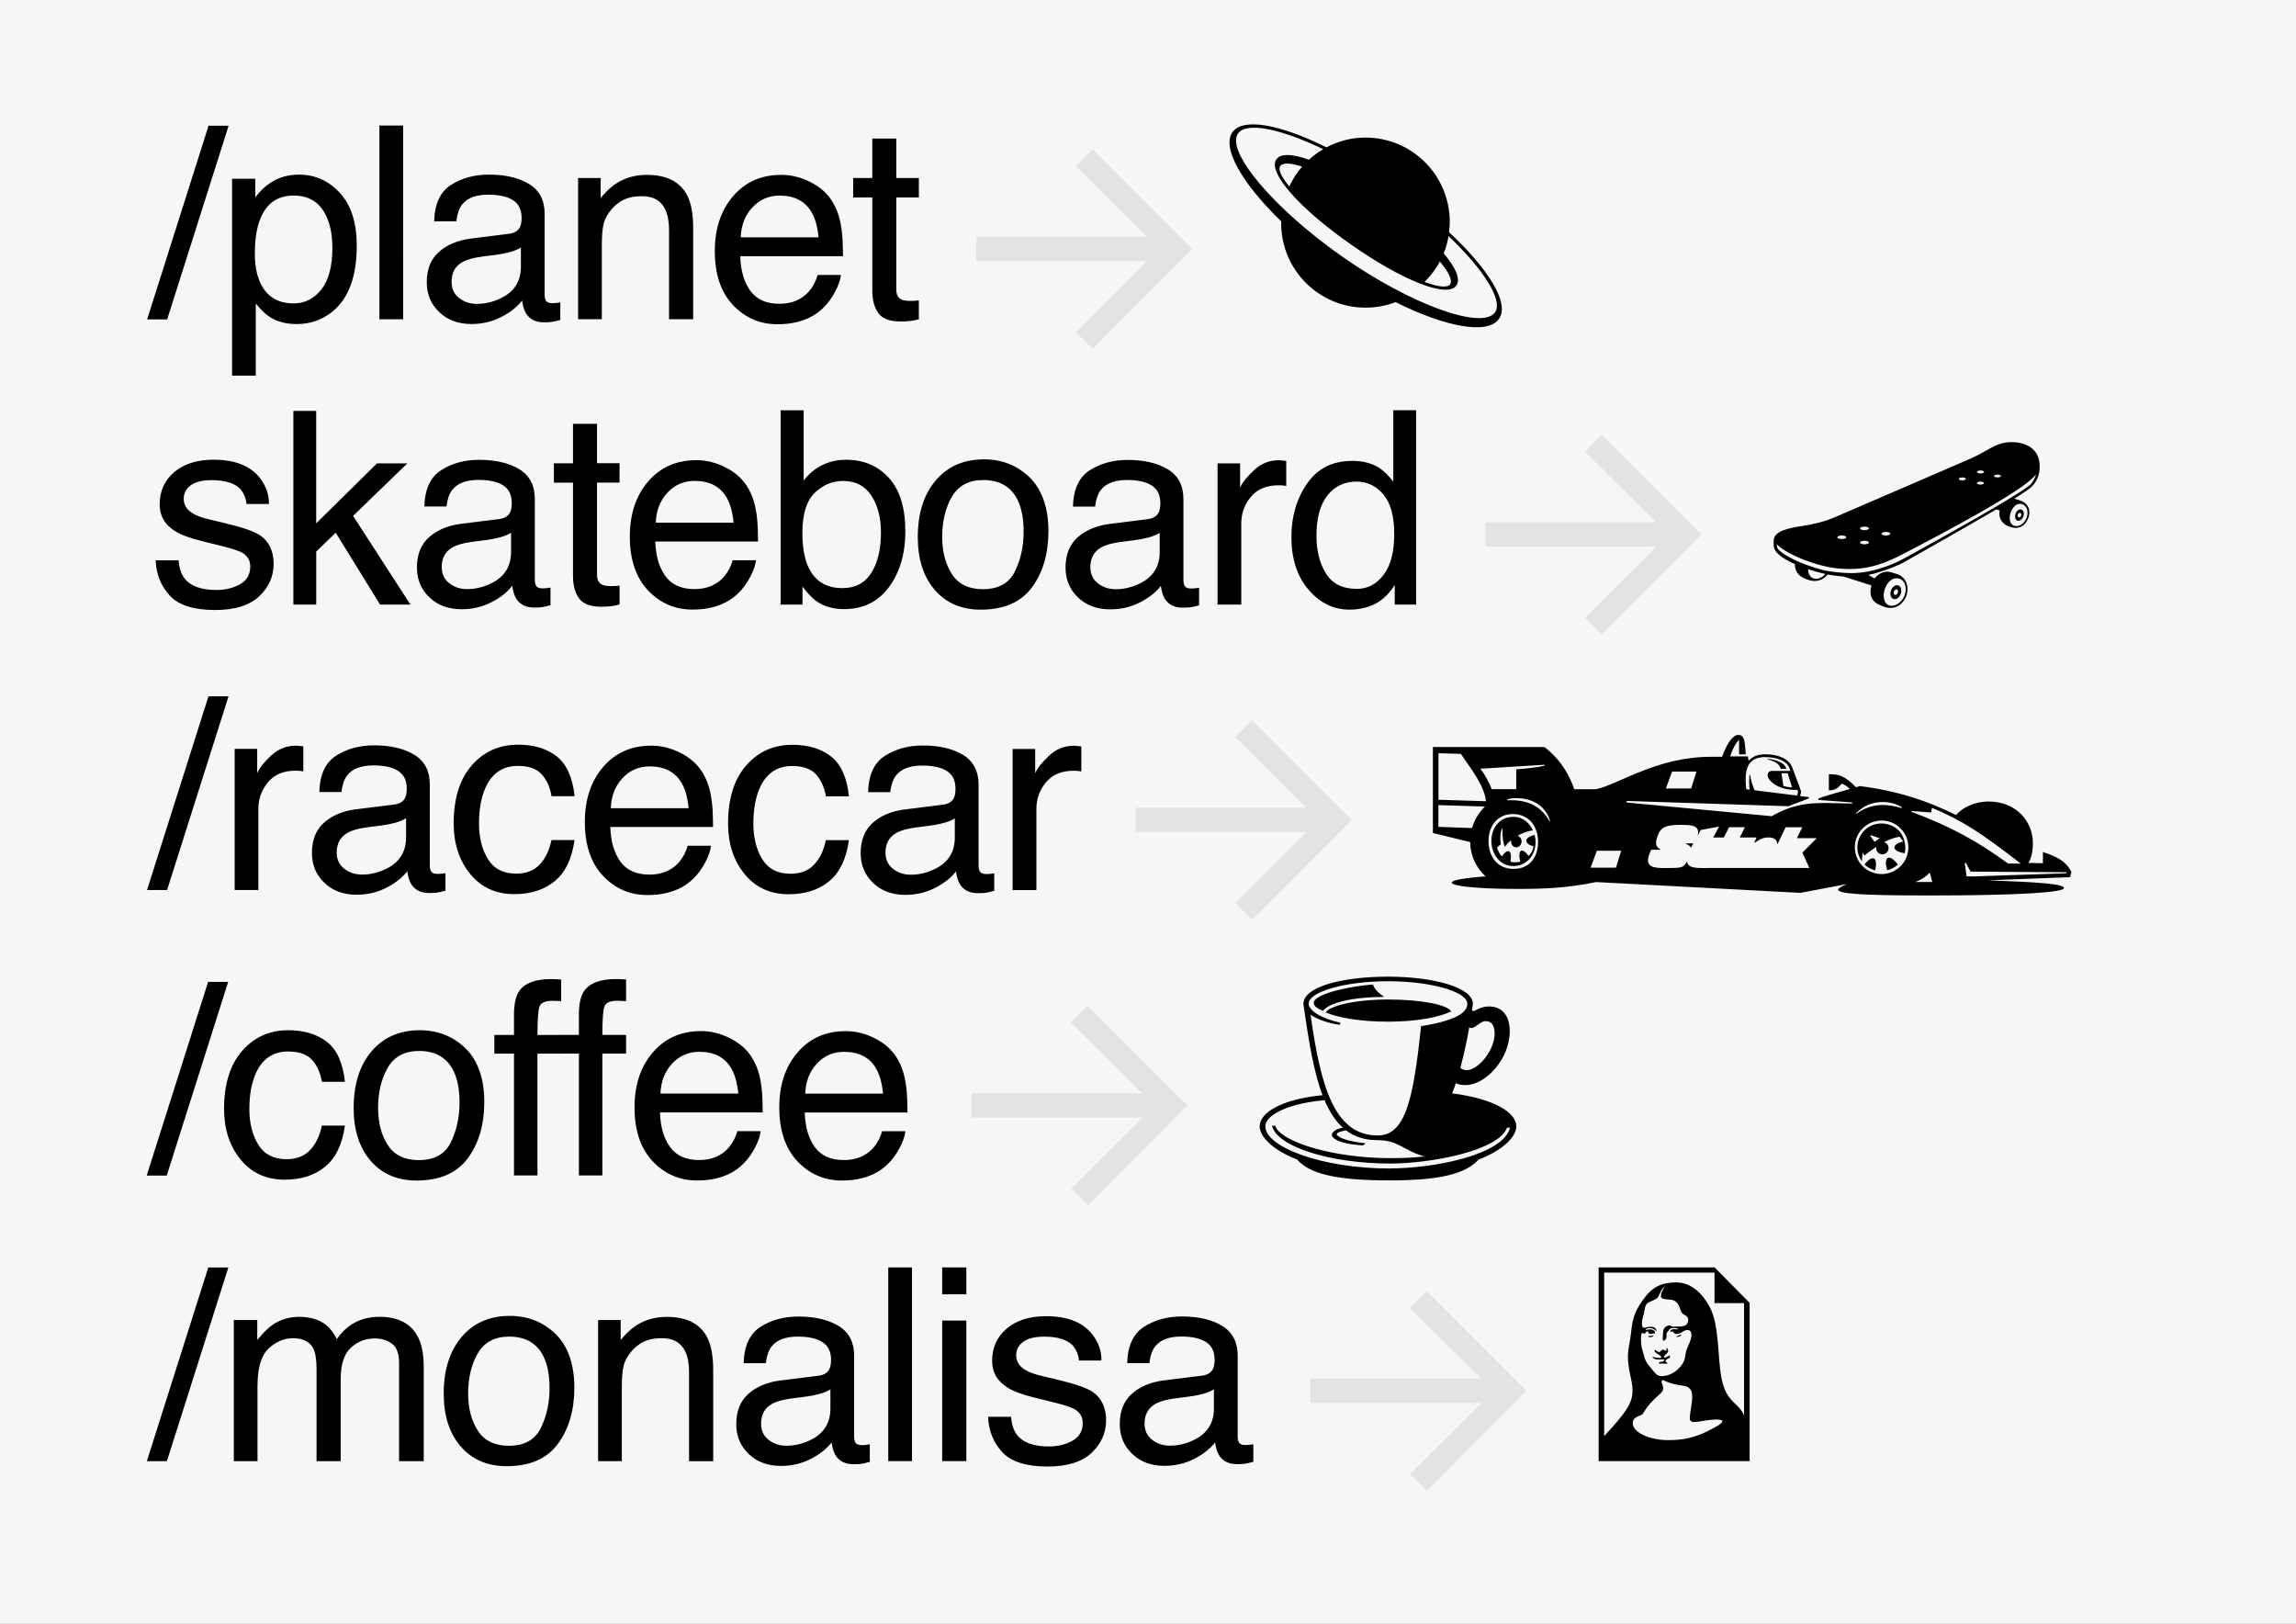 <?xml version="1.0" encoding="UTF-8"?><svg id="a" xmlns="http://www.w3.org/2000/svg" xmlns:xlink="http://www.w3.org/1999/xlink" viewBox="0 0 595.28 420.95"><rect x="0" y="0" width="595.28" height="420.95" fill="#808080" stroke="none"/><defs><style>.d{fill:none;}.e{fill:#f6f6f7;}.f{fill:#e3e3e3;}.g{clip-path:url(#c);}.h{clip-path:url(#b);}</style><clipPath id="b"><rect class="d" y="0" width="595.28" height="420.95"/></clipPath><clipPath id="c"><rect class="d" y="0" width="595.28" height="420.95"/></clipPath></defs><g class="h"><rect class="e" y="0" width="595.28" height="420.94"/><g class="g"><path d="M442.73,371c-3.83,1.85-6.66,2.32-10.25,2.32-4.65,0-9.23-1.95-9.16-4.44,.03-1.61,1.71-1.71,2.56-2.29,2.53-4.41,5.33-5.19,5.33-6.6,0-1.26-.92-2.05-.04-2.26,.48,.27,1.85,1.03,5.3,1.5,1.78,.24,2.26,1.3,2.26,2.87,0,1.81-.61,4.07-.61,5.57,0,1.95,3.18,.31,6.9,.31,.92,0,1.54,.14,1.54,.44,0,.44-1.06,1.23-3.83,2.56m-12.03-19.07c-.07,.14-.24,.17-.75,.1-.31-.03-1.23-.21-1.44-.27-.24-.07,.14,.86,1.98,.68,.68-.07,1.02-.03,1.06,.07-.31,.85-1.57,.21-1.44,1.03,1.13-.17,2.19,.21,2.19-.17,0-.17-.48-.21-.48-.55,.27-.79,1.16-.48,1.16-1.06,0-.17-.03-.27-.1-.38-.41,.17-1.23,.72-1.4,.55-.38-.38,1.06-1.13,1.03-1.71,0-.41-.24-.72-.41-.72-.03,0-.07,0-.07,.03,0,.17,.21,.55-.03,.62-.27,.07-.58-.27-.79-.27-.58,0-.55,.61-1.06,.61-.38,0-.72-.38-1.06-.58-.68,.72,1.67,1.3,1.61,2.02m-2.73-5.57c-.27,.03-.58-.07-.68,.1,.27,.24,.85,.38,1.47-.21-.17-.14-.48,.07-.79,.1m6.84,.21c.31,0,.99-.03,1.02-.44,0-.34-.14,0-1.33,.38,0,.04,.14,.07,.31,.07m-7.01-1.95c-.79,0-1.03,.27-1.06,.21-.14-.38,.44-.55,1.03-.55,.68,0,1.26,.38,1.74,.89-.1-.92-.79-1.23-1.47-1.23-1.02,0-1.26,.27-1.71,.27-.38,0-.65-.21-.62-1.09,.03-1.64,.41-1.74,.68-3.52,.34-2.32,1.03-1.71,3.11-2.97,.79-.48,.82-2.12,2.15-3.18-.75,1.2-1.03,1.91-1.03,2.56,0,1.13,2.53,.65,3.52,1.2,.89,.48,1.33,1.57,1.67,2.67,.38,1.2,2.08,.99,1.88,2.49-.2,1.47-1.13,1.54-3.79,1.54-.85,0-.58-.34-1.13-.34-.31,0-.99,.34-1.3,.79-.34,.55-.27,1.26-.34,1.88-.07,.58-.07,1.5,.24,1.33,.48-.27,.61-.48,.68-.72,.17-.72-.27-1.09,.38-1.68,.48-.41,.24-.89,1.47-.92,.38,0,.96,.03,1.2,.27-.17,.34-1.74-.44-2.12,.72,.17,.14,.41-.14,.79-.07,.14,.44,.44,.65,.99,.65,1.13,0,1.67-1.03,2.8-1.03,.65,0,.99,.55,.99,1.3,0,1.3-1.16,3.32-1.37,4.1-.27,.99-.17,2.02-.82,3.11-1.09,1.95-3.28,3.45-5.57,3.45-1.33,0-1.78-.96-3.11-2.53-1.33-1.57-1.3-2.43-1.81-4.07-.38-1.23-.38-2.02-.41-3.08-.03-.75,.14-1.57,.34-1.57s.24,.27,.44,.27c.34,0,.62-.68,.92-.68,.27,0,.1,.68,.62,.72,.34,.03,.27-.1,.82-.1,.41,0,.51-.03,.51-.27,0-.34-.48-.82-1.33-.82m18.49,12.34c-.96-5.23-.48-13.57-3.04-18.22-1.95-3.56-4.78-6.29-8.75-6.29-3.62,.03-6.02,1.13-8.27,4.2-2.09,2.87-2.94,4.65-3.32,8.82-.24,2.46-.82,3.93-.82,6.32,0,1.2,.17,2.63,.58,4.58,.38,1.64,.61,2.94,.61,4.17,0,3.25-1.74,5.71-7.35,11.76v-42.38h28.61v7.9h7.66v29.12c-1.44-3.52-4.68-3.18-5.91-9.98m-31.79-28.4v50.21h39.14v-41.02l-9.09-9.19h-30.04Zm-112.64,29.28c-3.44,.43-6.22,1.58-8.34,3.45-2.12,1.87-3.18,4.49-3.18,7.89,0,3.1,1.08,5.67,3.23,7.73,2.15,2.06,4.93,3.09,8.32,3.09,2.83,0,5.41-.6,7.76-1.81,2.35-1.21,4.15-2.63,5.4-4.27,.21,1.46,.56,2.58,1.06,3.38,.96,1.5,2.5,2.26,4.62,2.26,.86,0,1.55-.03,2.05-.1,.5-.07,1.23-.24,2.19-.51v-4.54c-.39,.07-.75,.12-1.09,.15-.34,.03-.65,.05-.92,.05-.84,0-1.4-.19-1.66-.58-.26-.39-.39-.9-.39-1.54v-21.09c0-3.46-1.33-6.02-3.99-7.66-2.68-1.64-6.18-2.46-10.48-2.46-3.71,0-6.97,.88-9.78,2.66-2.81,1.77-4.27,4.92-4.39,9.44h5.74c.23-1.9,.72-3.33,1.47-4.29,1.34-1.74,3.62-2.61,6.82-2.61,2.77,0,4.91,.47,6.4,1.42,1.49,.95,2.23,2.48,2.23,4.58,0,1.03-.14,1.82-.41,2.37-.48,1-1.43,1.59-2.84,1.77l-9.81,1.23Zm-5.09,11.2c0-2.34,.95-4.05,2.85-5.12,1.12-.64,2.8-1.1,5.03-1.4l3.72-.48c1.14-.14,2.3-.36,3.48-.68,1.18-.32,2.15-.72,2.9-1.2v4.95c0,3.78-1.71,6.49-5.13,8.16-2.03,1-4.12,1.5-6.29,1.5-1.78,0-3.32-.51-4.61-1.53-1.3-1.02-1.95-2.42-1.95-4.19m-40.57-1.76c.16,3.65,1.39,6.7,3.69,9.18,2.29,2.47,6.2,3.71,11.71,3.71,5.12,0,8.93-1.18,11.44-3.55,2.5-2.37,3.76-5.18,3.76-8.44s-1.2-5.84-3.59-7.42c-1.53-1-4.55-2.04-9.05-3.11l-4.15-.99c-1.81-.43-3.18-.93-4.11-1.5-1.61-.95-2.41-2.22-2.41-3.82,0-1.45,.61-2.62,1.84-3.51,1.22-.89,3.03-1.33,5.41-1.33,3.57,0,6.08,.81,7.52,2.41,.89,1.13,1.39,2.39,1.51,3.77h5.81c.05-2.37-.7-4.58-2.25-6.63-2.47-3.24-6.5-4.85-12.09-4.85-4.27,0-7.67,1.07-10.2,3.21-2.53,2.14-3.79,4.94-3.79,8.41,0,2.94,1.34,5.24,4.03,6.9,1.51,.96,3.84,1.82,7.02,2.6l4.97,1.23c2.66,.66,4.44,1.24,5.35,1.74,1.41,.82,2.12,2.02,2.12,3.59,0,2.07-.88,3.61-2.65,4.6-1.77,.99-3.81,1.49-6.14,1.49-3.91,0-6.65-.99-8.23-2.97-.86-1.09-1.38-2.67-1.57-4.72h-5.91Zm-11.9-31.75h6.26v-6.97h-6.26v6.97Zm0,43.24h6.26v-36.44h-6.26v36.44Zm-13.98,0h6.15v-50.21h-6.15v50.21Zm-27.89-20.92c-3.44,.43-6.22,1.58-8.34,3.45-2.12,1.87-3.18,4.49-3.18,7.89,0,3.1,1.08,5.67,3.23,7.73,2.15,2.06,4.93,3.09,8.32,3.09,2.83,0,5.41-.6,7.76-1.81s4.15-2.63,5.4-4.27c.21,1.46,.56,2.58,1.06,3.38,.96,1.5,2.5,2.26,4.61,2.26,.87,0,1.55-.03,2.05-.1,.5-.07,1.23-.24,2.19-.51v-4.54c-.39,.07-.75,.12-1.09,.15s-.65,.05-.92,.05c-.84,0-1.4-.19-1.66-.58-.26-.39-.39-.9-.39-1.54v-21.09c0-3.46-1.33-6.02-3.99-7.66-2.69-1.64-6.18-2.46-10.48-2.46-3.71,0-6.97,.88-9.78,2.66-2.81,1.77-4.27,4.92-4.39,9.44h5.74c.23-1.9,.72-3.33,1.47-4.29,1.34-1.74,3.62-2.61,6.82-2.61,2.77,0,4.91,.47,6.39,1.42,1.49,.95,2.24,2.48,2.24,4.58,0,1.03-.14,1.82-.41,2.37-.48,1-1.42,1.59-2.84,1.77l-9.81,1.23Zm-5.09,11.2c0-2.34,.95-4.05,2.85-5.12,1.12-.64,2.8-1.1,5.03-1.4l3.72-.48c1.14-.14,2.3-.36,3.48-.68,1.18-.32,2.15-.72,2.9-1.2v4.95c0,3.78-1.71,6.49-5.13,8.16-2.03,1-4.12,1.5-6.29,1.5-1.78,0-3.32-.51-4.61-1.53-1.3-1.02-1.95-2.42-1.95-4.19m-42.25,9.73h6.15v-19.17c0-2.39,.15-4.23,.46-5.52,.31-1.29,.97-2.53,2-3.74,1.28-1.5,2.76-2.51,4.44-3.01,.93-.3,2.13-.44,3.59-.44,2.87,0,4.85,1.14,5.95,3.42,.66,1.37,.99,3.17,.99,5.4v23.07h6.26v-23.48c0-3.69-.5-6.53-1.5-8.51-1.82-3.62-5.33-5.43-10.53-5.43-2.37,0-4.52,.47-6.46,1.4-1.94,.93-3.77,2.47-5.5,4.61v-5.19h-5.85v36.61Zm-22.89-37.67c-5.23,0-9.39,1.82-12.49,5.46-3.1,3.64-4.65,8.54-4.65,14.68,0,5.74,1.47,10.31,4.41,13.71,2.94,3.4,6.91,5.11,11.91,5.11,6,0,10.42-1.92,13.27-5.77,2.85-3.85,4.28-8.72,4.28-14.62s-1.62-10.72-4.85-13.86c-3.24-3.14-7.2-4.71-11.88-4.71m-.24,33.67c-3.67,0-6.35-1.3-8.04-3.89-1.69-2.59-2.53-5.84-2.53-9.73s.84-7.51,2.53-10.38c1.69-2.87,4.39-4.3,8.11-4.3,4.19,0,7.14,1.68,8.85,5.05,1.08,2.14,1.62,4.92,1.62,8.33,0,3.78-.75,7.21-2.25,10.29-1.5,3.08-4.26,4.63-8.3,4.63m-71.32,4h6.15v-19.41c0-4.72,.95-7.98,2.85-9.77,1.9-1.8,4.02-2.7,6.34-2.7,2.55,0,4.29,.86,5.23,2.56,.59,1.14,.89,2.95,.89,5.43v23.89h6.26v-21.29c0-3.78,.87-6.48,2.61-8.1,1.74-1.62,3.82-2.43,6.24-2.43,1.75,0,3.24,.46,4.46,1.37,1.22,.91,1.83,2.59,1.83,5.02v25.43h6.39v-24.37c0-3.24-.48-5.81-1.44-7.73-1.78-3.55-5.13-5.33-10.05-5.33-2.3,0-4.38,.47-6.22,1.42-1.85,.94-3.45,2.4-4.82,4.36-.82-1.6-1.73-2.8-2.73-3.62-1.78-1.44-4.12-2.15-7.04-2.15-2.57,0-4.88,.7-6.9,2.08-1.18,.82-2.51,2.13-3.96,3.93v-5.19h-6.08v36.61Zm-22.54,0h5.2l15.93-50.21h-5.2l-15.93,50.21Z"/><path d="M360.45,302.91c-17.98,0-32.4-5.67-32.4-10.94,0-2.67,5.23-5.88,15.38-6.77,1.23,2.94,2.77,5.37,4.75,7.14-1.81,.27-2.87,1.09-2.87,1.88s1.78,2.36,8.1,2.7l.65-.55c-6.29-.65-7.49-2.02-7.49-2.32,0-.48,1.09-.79,2.43-1.03,2.15,1.64,4.79,2.53,8.03,2.53,5.67,0,6.77,2.7,12.2,4.2l.1,.03c-2.67,.31-5.47,.44-8.89,.44-14.56,0-28.44-4.14-29.84-8.41h-.82c1.26,5.43,15.07,9.81,30.66,9.81,10.49,0,28.06-3.28,30.28-9.3h.79c-1.78,7.14-19.93,10.56-31.07,10.56m20.47-36.54c.2,.1,.34,.17,.55,.17,1.06,0,2.39-1.81,3.66-1.81,1.68,0,2.39,1.2,2.39,3.25,0,4.31-4.24,9.47-7.28,9.47-.55,0-1.2-.21-1.61-.58,1.06-4,1.98-8.37,2.29-10.49m-4.68-4.14c-.72-1.67-7.52-3.11-16.34-3.11s-15.28,1.71-16.17,3.35c3.25,1.37,8.85,2.39,16.17,2.39s13.02-1.09,16.34-2.63m-20.27-7.01c-7.69,.65-15.35,2.73-15.35,4.75,0,.82,.82,1.44,2.39,2.09,.07-.14,.17-.24,.31-.34,1.74-1.68,6.66-3.21,15.52-3.28-1.47-1.06-2.46-1.98-2.87-3.21m-16.65,4.96c0-3.08,9.4-5.81,20.58-5.81s20.54,2.74,20.54,5.81c0,1.61-1.27,4.14-12,5.84-2.02,19.52-4.2,28.33-11.24,28.33-11.14,0-14.77-12.41-17.4-31.31,1.71,1.26,4.85,2.26,7.55,2.63l.2-.55c-4.99-1.06-8.24-3.15-8.24-4.96m37.19,23.28c.31-.72,.65-1.64,.96-2.63,.79,.38,1.67,.48,2.53,.48,5.23,0,11.45-6.8,11.45-13.95,0-4.38-2.26-6.43-5.37-6.43-2.29,0-3.59,1.2-4.07,1.2-.17,0-.34-.07-.34-.41,.03-.14,.21-.96,.21-1.54,0-4-9.71-6.97-21.98-6.97s-21.94,2.73-21.94,7.04c0,.14,.03,.27,.03,.38,1.3,8.82,2.53,17.06,4.92,23.31-10.73,1.02-16.3,4.61-16.3,8.03,0,2.84,3.69,6.32,9.67,8.61,3.42,3.86,10.39,5.44,24.17,5.44,12.68,0,19.52-1.64,22.93-5.4,6.05-2.29,9.77-5.81,9.77-8.65,0-3.49-5.71-7.14-16.65-8.51m-167.71,.07c.11-3.14,1.12-5.74,3.02-7.78s4.25-3.06,7.05-3.06c3.91,0,6.7,1.48,8.37,4.44,.9,1.6,1.48,3.73,1.73,6.39h-20.17Zm10.46-16.2c-5.12,0-9.26,1.84-12.43,5.5-3.17,3.67-4.76,8.44-4.76,14.32s1.57,10.61,4.72,13.93c3.15,3.32,6.99,4.97,11.51,4.97,1.85,0,3.52-.18,4.99-.55,2.74-.64,5.03-1.87,6.89-3.69,1.11-1.05,2.11-2.4,3.01-4.05,.9-1.65,1.43-3.15,1.59-4.49h-6.05c-.44,1.62-1.2,3.06-2.26,4.29-1.9,2.13-4.44,3.19-7.63,3.19-3.41,0-5.93-1.12-7.56-3.38-1.63-2.25-2.5-5.24-2.61-8.96h26.63c0-3.69-.18-6.38-.54-8.07-.41-2.46-1.22-4.61-2.45-6.46-1.27-1.94-3.11-3.51-5.54-4.73-2.42-1.22-4.93-1.83-7.51-1.83m-47.99,16.2c.11-3.14,1.12-5.74,3.02-7.78,1.9-2.04,4.25-3.06,7.05-3.06,3.91,0,6.7,1.48,8.37,4.44,.9,1.6,1.48,3.73,1.73,6.39h-20.17Zm10.46-16.2c-5.12,0-9.26,1.84-12.43,5.5-3.17,3.67-4.76,8.44-4.76,14.32s1.57,10.61,4.72,13.93c3.15,3.32,6.99,4.97,11.51,4.97,1.85,0,3.52-.18,4.99-.55,2.74-.64,5.03-1.87,6.89-3.69,1.11-1.05,2.11-2.4,3.01-4.05,.9-1.65,1.43-3.15,1.59-4.49h-6.05c-.44,1.62-1.2,3.06-2.26,4.29-1.9,2.13-4.44,3.19-7.63,3.19-3.41,0-5.93-1.12-7.56-3.38-1.63-2.25-2.5-5.24-2.61-8.96h26.63c0-3.69-.18-6.38-.54-8.07-.41-2.46-1.22-4.61-2.45-6.46-1.27-1.94-3.11-3.51-5.54-4.73-2.42-1.22-4.92-1.83-7.51-1.83m-31.61-4.75v5.74h-5.09v4.85h5.09v31.58h6.08v-31.58h6.15v-4.85h-6.15c0-3.96,.18-6.43,.55-7.4,.37-.97,1.5-1.45,3.39-1.45,.25,0,.52,0,.81,.02,.29,.01,.76,.04,1.4,.08v-5.6c-.53-.04-.99-.08-1.4-.1-.41-.02-.81-.03-1.2-.03-4.1,0-6.87,1.05-8.31,3.15-.8,1.18-1.24,3.05-1.33,5.6m-16.82,0v5.74h-5.09v4.85h5.09v31.58h6.08v-31.58h6.15v-4.85h-6.15c0-3.96,.18-6.43,.55-7.4,.37-.97,1.5-1.45,3.39-1.45,.25,0,.52,0,.81,.02,.29,.01,.76,.04,1.4,.08v-5.6c-.52-.04-.99-.08-1.4-.1-.41-.02-.81-.03-1.2-.03-4.1,0-6.87,1.05-8.31,3.15-.8,1.18-1.24,3.05-1.33,5.6m-24.42,4.51c-5.23,0-9.39,1.82-12.49,5.46-3.1,3.64-4.65,8.54-4.65,14.68,0,5.74,1.47,10.31,4.41,13.71,2.94,3.4,6.91,5.11,11.91,5.11,6,0,10.42-1.92,13.27-5.77,2.85-3.85,4.28-8.72,4.28-14.62s-1.62-10.72-4.85-13.86-7.19-4.71-11.88-4.71m-.24,33.67c-3.67,0-6.36-1.3-8.04-3.89-1.69-2.59-2.53-5.84-2.53-9.73s.85-7.51,2.53-10.38c1.69-2.87,4.39-4.3,8.11-4.3,4.19,0,7.14,1.68,8.86,5.05,1.08,2.14,1.62,4.92,1.62,8.33,0,3.78-.75,7.21-2.25,10.29-1.5,3.08-4.26,4.63-8.3,4.63m-33.89-33.67c-4.83,0-8.81,1.79-11.93,5.37-3.12,3.58-4.68,8.58-4.68,15.01,0,5.24,1.42,9.61,4.27,13.11s6.67,5.25,11.45,5.25c4.26,0,7.76-1.12,10.49-3.37,2.73-2.24,4.44-5.79,5.13-10.65h-5.98c-.57,2.7-1.6,4.83-3.09,6.38-1.49,1.56-3.52,2.33-6.07,2.33-3.33,0-5.77-1.25-7.32-3.75-1.55-2.5-2.32-5.59-2.32-9.25s.55-6.7,1.64-9.18c1.69-3.82,4.49-5.74,8.41-5.74,2.87,0,4.96,.75,6.26,2.24,1.3,1.49,2.13,3.37,2.49,5.62h5.98c-.53-4.9-2.08-8.35-4.67-10.36-2.59-2-5.94-3.01-10.07-3.01m-36.66,37.67h5.2l15.93-50.21h-5.2l-15.93,50.21Z"/><path d="M496.57,228.64c1.5-.55,2.8-1.4,3.76-2.43l.65,2.43h-4.41Zm14.8-1.44l-1.5-.03-.48-3.49h.31l1.2,2.26,24.92,.17-.07,.27-24.37,.82Zm-25.84-4.72c-.55,0-1.27,.51-2.12,1.61,.51,.55,1.5,1.2,2.77,1.54,.14-.65,.21-1.2,.21-1.64,0-.99-.31-1.5-.85-1.5m4.24-.17c-.51,0-.82,.48-.82,1.33,0,.51,.1,1.16,.34,1.95,.72-.17,1.78-.61,2.77-1.47-.92-1.23-1.74-1.81-2.29-1.81m-77.38,2.6l1.61-4.38h6.32l-1.37,4.38h-6.56Zm24.68-6.19c.27,.14,1.03,.38,1.37,1.02l.58-1.13h-1.91l-.03,.1Zm47.82-2.05l.21-.17,2.22,.79-1.33,.92-1.09-1.54Zm-41.15,8.31c-.61,0-1.26,.03-1.91,.03-2.56,0-4.31-.14-4.44-1.71-.96,1.64-1.23,1.71-5.61,1.71-2.49,0-4.51-.1-4.51-2.02,0-.65,.27-1.54,.82-2.73h2.39l.03-.07c-.27-.21-1.16-.51-1.16-1.74,0-.27,.07-.62,.17-1.02,.79-2.73,1.74-3.62,6.19-3.62,2.46,0,4.55,.07,4.55,1.91,0,.31-.03,.61-.14,.99l.82-1.57,4.44-.82h.31l-1.54,2.77h2.77l1.37-2.67h4.1l-1.33,2.67h4.34l-.58,1.33h.17c.79-.51,1.81-1.33,3.38-1.33h.31c.92,0,2.02,.38,2.08,1.61h.14l2.05-4.27h4.31l-1.4,2.84h5.16l-3.73,3.76,1.81,3.97h-25.36Zm44.02-11.52c-3.45,0-6.22,2.77-6.22,6.22,0,1.4,.48,2.56,1.16,3.62l.2-2.26,.51,.75c.89-.82,2.05-1.61,3.04-2.29-.03,.1-.03,.24-.03,.34,0,.89,.72,1.61,1.61,1.61s1.61-.72,1.61-1.61c0-.72-.51-1.37-1.2-1.54,1.85-.96,3.08-1.26,4.1-1.4l.89,1.23c-1.61,.41-2.29,.99-2.29,1.54,0,.65,.99,1.26,2.67,1.5,.1-.34,.17-.85,.17-1.4s-.07-1.13-.24-1.74c-.17-.65-.24-.79-.44-1.23-.89-2.05-3.15-3.35-5.54-3.35m.07,13.12c-3.83,0-6.94-3.11-6.94-6.94s3.11-6.94,6.94-6.94,6.94,3.11,6.94,6.94-3.11,6.94-6.94,6.94m-95.43-14.83c-3.72,0-5.74,2.94-5.74,6.22s2.12,6.53,5.64,6.53,5.81-2.84,5.81-6.19c0-.65-.07-1.26-.24-1.88-1.5,.38-2.15,.96-2.15,1.5,0,.65,.75,1.2,1.88,1.43-.17,1.09-.62,1.91-1.27,2.53-.72-.92-1.3-1.4-1.74-1.4s-.68,.44-.68,1.26c0,.41,.07,.96,.24,1.61-.48,.1-.99,.17-1.44,.17-.38,0-.75-.03-1.09-.14,.07-.48,.1-.92,.1-1.26,0-.99-.24-1.5-.72-1.5-.41,0-.99,.44-1.64,1.37-.38-.34-1.09-1.54-1.23-2.32l.96-.82c-.07-.51-.1-.96-.1-1.37,0-1.23,0-1.91,.58-2.9-.03,.44-.03,.89-.03,1.37,0,1.16,.14,2.36,.58,3.55,.89-.99,.82-1.03,1.67-1.71-.03,.1-.03,.17-.03,.31,0,.85,.61,1.54,1.33,1.54s1.4-.68,1.4-1.54c0-.65-.44-1.3-1.03-1.44,1.68-1.03,3.18-1.3,3.97-1.44-.92-1.98-2.7-3.49-5.03-3.49m0,13.5c-4.27,0-6.49-3.28-6.49-7.21s2.36-7.01,6.29-7.01c4.27,0,6.56,3.32,6.56,7.21s-2.08,7.01-6.36,7.01m108.28-14.63l.2-1.2c7.76,3.25,12.34,6.19,23.04,14.46l-3.32-.03c-7.86-5.74-14.94-9.64-25.05-13.4v-.21l5.13,.38Zm-127.76,3.73v-5.64l12.07,.38c-1.54,1.47-2.7,3.38-3.35,5.57l-8.72-.31Zm120.14-4.85c-1.71-.51-3.35-.82-4.92-.82-2.43,0-4.72,.72-6.87,2.32v-.24c1.85-1.85,4.07-2.84,6.87-2.84,1.67,0,3.45,.41,4.92,1.33v.24Zm-91.36,3.38c-1.78-3.21-4.75-5.43-9.88-5.43-.34,0-.68,0-1.02,.04v-.24c.68-.24,1.26-.34,2.36-.34,4.61,0,7.76,2.43,8.72,5.98h-.17Zm62.93-8.78c-.68,0-1.54-.14-2.26-.34l-.51-3.31h1.61l1.16,3.66Zm-24.81-4.07l-1.37,4.38h-6.56l1.61-4.38h6.32Zm-39.34-1.57c-1.85,.51-4.34,.72-7.38,.99v5.13h-6.36c-.65-1.71-1.61-3.52-2.94-5.3l16.68-1.03v.21Zm62.68,.85c-.44-1.4-2.05-2.29-4.89-2.6v.14c1.47,.38,3.11,1.06,3.42,2.46h1.47Zm-5.5-3.04c3.28,0,5.64,1.09,6.29,2.9l.24,.68h-4.79c-.72,0-1.13,.48-1.13,1.09,0,.34,.14,.72,.38,1.06,1.43,1.88,4.2,2.9,7.35,2.77l.17,.55-.24,.92-11.04-1.37c-.44-.96-.86-2.26-1.16-4h-.17c-.03,.55-.07,1.09-.07,1.64,0,.68,.04,1.43,.1,2.19l-.85-.1-.1-.82c-.03-.58-.07-1.16-.07-1.71,0-3.45,1.16-5.81,5.09-5.81m-78.92-.82c2.77,4.07,6.02,8.1,6.53,12.27l-12.34-.38v-12.07l5.81,.17Zm158.29,30.62c-1.33-2.77-3.83-4.03-7.38-5.19v2.9l-3.73-.07-.03-.03c.48-.72,1.16-2.43,1.16-5.09,0-5.71-4.38-10.8-11.48-10.8-3.66,0-6.87,1.61-8.44,3.52-7.18-3.62-15.24-6.32-24.95-7.52-.27,.1-.61,.2-.99,.31-3.01-3.11-4.58-3.38-7.04-3.38v4.17c2.02,.03,2.53-.92,3.35-1.71,.85,.24,1.5,.75,2.08,1.37-2.53,.72-5.95,1.67-8.1,2.43v.41l8.58,.62,.24,.31-6.46-.14h-1.09c-4.61,0-8.68,.65-13.4,3.42l-37.63-3.55v-.41l41.94,1.37,5.3-2.02v-.34l-2.26-.27,.27-1.13-.41-1.23-1.27-3.38-.65-1.71c-.79-2.12-3.42-3.38-6.97-3.38-2.05,0-3.42,.65-4.34,1.71l-.17-1.16h-4.58c.2-.72,.96-2.97,2.29-4.31v3.76h1.74c-.27-3.96-.48-5.02-1.98-5.02-1.37,0-2.94,2.26-4.17,5.67h-2.8c-14.25,0-23.86,7.14-29.91,8.41h-5.61c-1.09-3.25-3.28-7.52-7.73-10.94h-28.92v22.28l9.67,2.36c.03,3.52,1.54,6.67,4,8.89-5.98,.44-8.78,1.03-8.78,1.61,0,.85,6.05,1.64,16.95,1.64,6.49,0,12.78-.17,20.47-1.78l52.98,2.8,12.1-2.29c-1.33,.58-2.32,1.06-2.32,1.43,0,1.06,5.5,1.54,23.69,1.54,23.31,0,34.86-.82,34.86-1.91s-6.6-1.54-19.69-2.02l21.29-.82,.31-1.3Zm-274.49,4.68h6.15v-21.05c0-2.6,.83-4.89,2.49-6.89,1.66-1.99,4.04-2.99,7.14-2.99,.37,0,.7,.01,1.01,.04,.31,.02,.64,.07,1.01,.14v-6.49c-.66-.07-1.13-.11-1.4-.14-.27-.02-.47-.03-.58-.03-2.44,0-4.59,.88-6.46,2.65-1.87,1.77-3.04,3.26-3.52,4.5v-6.32h-5.85v36.61Zm-27.89-20.92c-3.44,.43-6.22,1.58-8.34,3.45-2.12,1.87-3.18,4.49-3.18,7.89,0,3.1,1.08,5.67,3.23,7.73,2.15,2.06,4.93,3.09,8.32,3.09,2.82,0,5.41-.6,7.76-1.81s4.15-2.63,5.4-4.27c.21,1.46,.56,2.58,1.06,3.38,.96,1.5,2.5,2.26,4.62,2.26,.87,0,1.55-.03,2.05-.1,.5-.07,1.23-.24,2.19-.51v-4.54c-.39,.07-.75,.12-1.09,.15s-.65,.05-.92,.05c-.84,0-1.4-.19-1.66-.58-.26-.39-.39-.9-.39-1.54v-21.09c0-3.46-1.33-6.02-3.99-7.66-2.69-1.64-6.18-2.46-10.48-2.46-3.71,0-6.97,.88-9.78,2.66-2.81,1.77-4.27,4.92-4.39,9.44h5.74c.23-1.9,.72-3.33,1.47-4.29,1.34-1.74,3.62-2.61,6.82-2.61,2.77,0,4.91,.47,6.39,1.42,1.49,.95,2.24,2.48,2.24,4.58,0,1.03-.14,1.82-.41,2.37-.48,1-1.42,1.59-2.84,1.77l-9.81,1.23Zm-5.09,11.2c0-2.34,.95-4.05,2.85-5.11,1.12-.64,2.8-1.1,5.03-1.4l3.72-.48c1.14-.14,2.3-.36,3.48-.68,1.18-.32,2.15-.72,2.9-1.2v4.95c0,3.78-1.71,6.49-5.13,8.16-2.03,1-4.12,1.5-6.29,1.5-1.78,0-3.32-.51-4.61-1.53-1.3-1.02-1.95-2.42-1.95-4.2m-24.2-27.94c-4.83,0-8.81,1.79-11.93,5.37-3.12,3.58-4.68,8.58-4.68,15,0,5.24,1.42,9.61,4.27,13.11,2.85,3.5,6.67,5.25,11.45,5.25,4.26,0,7.76-1.12,10.49-3.37,2.74-2.24,4.44-5.79,5.13-10.65h-5.98c-.57,2.7-1.6,4.83-3.09,6.38-1.49,1.56-3.51,2.33-6.07,2.33-3.33,0-5.76-1.25-7.32-3.76-1.55-2.5-2.32-5.59-2.32-9.25s.55-6.7,1.64-9.18c1.69-3.82,4.49-5.74,8.41-5.74,2.87,0,4.96,.75,6.25,2.24,1.3,1.49,2.13,3.37,2.5,5.62h5.98c-.52-4.9-2.08-8.35-4.67-10.36-2.59-2.01-5.94-3.01-10.07-3.01m-47,16.44c.11-3.14,1.12-5.74,3.02-7.77,1.9-2.04,4.25-3.06,7.05-3.06,3.91,0,6.7,1.48,8.37,4.44,.9,1.6,1.48,3.72,1.73,6.39h-20.17Zm10.46-16.2c-5.12,0-9.26,1.83-12.43,5.5-3.17,3.67-4.76,8.44-4.76,14.32s1.57,10.61,4.72,13.93c3.15,3.32,6.99,4.97,11.51,4.97,1.85,0,3.52-.18,4.99-.55,2.74-.64,5.03-1.87,6.89-3.69,1.11-1.05,2.11-2.4,3.01-4.05,.9-1.65,1.43-3.15,1.59-4.49h-6.05c-.44,1.62-1.2,3.06-2.26,4.29-1.9,2.13-4.44,3.19-7.63,3.19-3.41,0-5.93-1.12-7.56-3.38-1.63-2.25-2.5-5.24-2.61-8.96h26.63c0-3.69-.18-6.38-.54-8.07-.41-2.46-1.22-4.62-2.45-6.46-1.27-1.94-3.11-3.51-5.54-4.73-2.42-1.22-4.93-1.83-7.51-1.83m-34.59-.24c-4.83,0-8.81,1.79-11.93,5.37-3.12,3.58-4.68,8.58-4.68,15,0,5.24,1.42,9.61,4.27,13.11,2.85,3.5,6.67,5.25,11.45,5.25,4.26,0,7.76-1.12,10.49-3.37,2.73-2.24,4.44-5.79,5.13-10.65h-5.98c-.57,2.7-1.6,4.83-3.09,6.38-1.49,1.56-3.51,2.33-6.07,2.33-3.33,0-5.76-1.25-7.31-3.76-1.55-2.5-2.32-5.59-2.32-9.25s.55-6.7,1.64-9.18c1.69-3.82,4.49-5.74,8.41-5.74,2.87,0,4.96,.75,6.26,2.24,1.3,1.49,2.13,3.37,2.49,5.62h5.98c-.52-4.9-2.08-8.35-4.67-10.36-2.59-2.01-5.94-3.01-10.07-3.01m-41.84,16.74c-3.44,.43-6.22,1.58-8.34,3.45-2.12,1.87-3.18,4.49-3.18,7.89,0,3.1,1.08,5.67,3.23,7.73,2.15,2.06,4.93,3.09,8.32,3.09,2.83,0,5.41-.6,7.76-1.81s4.15-2.63,5.4-4.27c.21,1.46,.56,2.58,1.06,3.38,.96,1.5,2.5,2.26,4.61,2.26,.87,0,1.55-.03,2.05-.1,.5-.07,1.23-.24,2.19-.51v-4.54c-.39,.07-.75,.12-1.09,.15-.34,.03-.65,.05-.92,.05-.84,0-1.4-.19-1.66-.58-.26-.39-.39-.9-.39-1.54v-21.09c0-3.46-1.33-6.02-3.99-7.66-2.69-1.64-6.18-2.46-10.48-2.46-3.71,0-6.97,.88-9.78,2.66-2.81,1.77-4.27,4.92-4.39,9.44h5.74c.23-1.9,.72-3.33,1.47-4.29,1.34-1.74,3.62-2.61,6.82-2.61,2.77,0,4.91,.47,6.4,1.42,1.49,.95,2.24,2.48,2.24,4.58,0,1.03-.14,1.82-.41,2.37-.48,1-1.42,1.59-2.84,1.77l-9.81,1.23Zm-5.09,11.2c0-2.34,.95-4.05,2.85-5.11,1.12-.64,2.8-1.1,5.03-1.4l3.72-.48c1.14-.14,2.3-.36,3.48-.68,1.18-.32,2.15-.72,2.9-1.2v4.95c0,3.78-1.71,6.49-5.13,8.16-2.03,1-4.12,1.5-6.29,1.5-1.78,0-3.32-.51-4.62-1.53-1.3-1.02-1.95-2.42-1.95-4.2m-26.46,9.73h6.15v-21.05c0-2.6,.83-4.89,2.5-6.89,1.66-1.99,4.04-2.99,7.14-2.99,.36,0,.7,.01,1.01,.04s.64,.07,1.01,.14v-6.49c-.66-.07-1.13-.11-1.4-.14-.27-.02-.47-.03-.58-.03-2.44,0-4.59,.88-6.46,2.65-1.87,1.77-3.04,3.26-3.52,4.5v-6.32h-5.84v36.61Zm-22.71,0h5.2l15.93-50.21h-5.2l-15.93,50.21Z"/><path d="M491.02,153.34c.14-.38,.48-.61,.75-.55,.27,.1,.41,.44,.27,.85s-.44,.65-.75,.58c-.27-.1-.41-.48-.27-.89m-.07,1.95c.72,.2,1.54-.41,1.88-1.4,.31-.96,.03-1.95-.72-2.15-.68-.21-1.54,.38-1.85,1.4-.34,.96-.03,1.91,.68,2.15m-2.22-2.73c.72-1.91,2.19-3.01,3.66-2.56,1.5,.41,2.12,2.29,1.47,4.24-.75,1.91-2.5,3.14-3.97,2.73-1.5-.41-1.85-2.5-1.16-4.41m-18.46-2.6c-.96-.27-1.44-1.23-1.47-2.39,1.54,.51,3.04,.92,4.48,1.23-.85,.96-2.02,1.47-3.01,1.16m13.16-9.78c.61,0,1.13,.21,1.13,.48s-.51,.44-1.13,.44c-.65,0-1.16-.17-1.16-.44s.51-.48,1.16-.48m-5.91-1.37c.65,0,1.16,.21,1.16,.48s-.51,.44-1.16,.44-1.13-.17-1.13-.44,.48-.48,1.13-.48m11.45-.92c.61,0,1.16,.24,1.16,.45,0,.27-.55,.48-1.16,.48-.65,0-1.16-.2-1.16-.48,0-.21,.51-.45,1.16-.45m-5.54-1.37c.61,0,1.13,.24,1.13,.44,0,.27-.51,.48-1.13,.48-.65,0-1.16-.2-1.16-.48,0-.2,.51-.44,1.16-.44m39.72-3.11c.14-.31,.41-.51,.65-.45,.21,.07,.34,.38,.21,.72-.1,.31-.38,.51-.62,.44-.24-.07-.34-.38-.24-.72m-.04,1.57c.58,.17,1.23-.34,1.5-1.13,.27-.79,.03-1.57-.55-1.74-.58-.17-1.26,.31-1.5,1.13-.27,.79-.04,1.54,.55,1.74m1.13-4.27c1.23,.34,1.81,1.88,1.2,3.52-.62,1.64-2.02,2.46-3.18,2.08-1.2-.31-1.47-1.98-.92-3.52,.58-1.54,1.74-2.46,2.9-2.08m-10.8-5.84c.51,0,.96,.17,.96,.38s-.45,.38-.96,.38c-.48,0-.89-.17-.89-.38s.41-.38,.89-.38m-4.68-1.09c.51,0,.92,.17,.92,.38,0,.24-.41,.38-.92,.38s-.89-.14-.89-.38c0-.2,.38-.38,.89-.38m9.13-.72c.51,0,.89,.17,.89,.34,0,.21-.38,.38-.89,.38s-.92-.17-.92-.38c0-.17,.41-.34,.92-.34m8.58,2.53c-.68,.68-3.01,2.19-6.15,4.07l-.2,.14c-9.71,5.84-26.7,15.14-26.93,15.24-.07,.03-6.32,3.55-13.19,3.55-2.12,0-5.64-.34-7.55-.85-5.74-1.57-9.19-3.42-10.87-4.82-.68-.55-.89-.89-.92-1.81,2.8,2.77,10.46,5.74,15.86,6.26,6.43,.61,10.97-.62,17.09-3.83,7.49-3.93,31.04-16.13,34.21-20.47,.17,.1-.65,1.71-1.33,2.53m-13.02-3.62c.51,0,.96,.14,.96,.38,0,.21-.45,.38-.96,.38-.48,0-.89-.17-.89-.38,0-.24,.41-.38,.89-.38m15.35-1.47c-.17-4.24-3.66-5.88-7.28-5.88-4.14,0-5.98,2.26-10.87,4.38l-34.66,14.97c-3.49,1.5-6.26,1.98-8.79,2.39-3.45,.55-7.35,1.3-7.35,3.79v1.16c0,1.85,2.12,3.42,5.47,4.92,0,0,.03,0,.03,.03,0,1.71,.79,3.01,2.67,3.76l.62,.24c2.19,.85,4.1,.1,5.2-1.33,1.4,.27,2.73,.45,4.03,.51l7.31,2.32c-.62,2.36-.07,4.2,2.36,5.16l.79,.31c2.87,1.13,5.09-.48,5.95-2.87,.75-2.39-.14-4.82-2.49-5.54l-1.44-.45c-1.61-.51-3.28,.2-4.31,1.57-.72-.34-1.26-.65-1.61-.92,1.4-.27,2.8-.68,4.17-1.16,2.87-.96,4.75-1.95,4.92-2.05,.72-.41,14.36-8.1,24.03-13.74l.89,.27c-.34,1.85,.48,3.42,2.32,4.1l.38,.14c2.29,.82,3.97-.31,4.72-2.29,.75-1.98-.03-3.86-2.05-4.51l-1.16-.38-.44-.1c2.26-1.43,3.9-2.53,4.51-3.11,1.81-1.71,2.15-3.96,2.09-5.71m-178.3-.99c-5.04,0-8.91,1.95-11.63,5.86-2.71,3.91-4.07,8.53-4.07,13.86,0,5.7,1.49,10.26,4.46,13.69,2.97,3.43,6.49,5.14,10.55,5.14,2.52,0,4.76-.5,6.71-1.5,1.95-1,3.64-2.63,5.07-4.89v5.09h5.54v-50.38h-5.91v18.49c-1.38-1.71-2.62-2.91-3.71-3.59-1.88-1.18-4.22-1.78-7.01-1.78m-9.2,19.38c0-4.6,.96-8.09,2.87-10.46,1.91-2.37,4.41-3.55,7.5-3.55,2.77,0,5.09,1.11,6.97,3.33,1.88,2.22,2.82,5.65,2.82,10.27s-.91,8.1-2.74,10.54c-1.83,2.45-4.15,3.67-6.99,3.67-3.65,0-6.3-1.32-7.96-3.96-1.65-2.64-2.48-5.92-2.48-9.84m-25.64,17.88h6.15v-21.05c0-2.6,.83-4.89,2.5-6.89,1.66-1.99,4.04-2.99,7.14-2.99,.37,0,.7,.01,1.01,.03,.31,.02,.64,.07,1.01,.14v-6.49c-.66-.07-1.13-.11-1.4-.14-.27-.02-.47-.03-.58-.03-2.44,0-4.59,.88-6.46,2.65-1.87,1.77-3.04,3.26-3.52,4.49v-6.32h-5.85v36.61Zm-27.89-20.92c-3.44,.43-6.22,1.58-8.34,3.45-2.12,1.87-3.18,4.49-3.18,7.88,0,3.1,1.08,5.67,3.23,7.73,2.15,2.06,4.93,3.09,8.32,3.09,2.83,0,5.41-.6,7.76-1.81,2.35-1.21,4.15-2.63,5.4-4.27,.2,1.46,.56,2.59,1.06,3.38,.96,1.5,2.49,2.26,4.61,2.26,.87,0,1.55-.04,2.05-.1,.5-.07,1.23-.24,2.19-.51v-4.55c-.39,.07-.75,.12-1.09,.15-.34,.03-.65,.05-.92,.05-.84,0-1.4-.19-1.66-.58-.26-.39-.39-.9-.39-1.54v-21.09c0-3.46-1.33-6.02-3.99-7.66-2.69-1.64-6.18-2.46-10.48-2.46-3.71,0-6.97,.89-9.78,2.66-2.81,1.77-4.27,4.92-4.39,9.44h5.74c.23-1.9,.72-3.33,1.47-4.29,1.34-1.74,3.62-2.61,6.82-2.61,2.77,0,4.91,.47,6.39,1.42,1.49,.95,2.24,2.48,2.24,4.58,0,1.03-.14,1.82-.41,2.37-.48,1-1.42,1.59-2.84,1.78l-9.81,1.23Zm-5.09,11.2c0-2.34,.95-4.05,2.85-5.12,1.12-.64,2.8-1.1,5.03-1.4l3.72-.48c1.14-.14,2.3-.36,3.48-.68,1.18-.32,2.15-.72,2.9-1.2v4.95c0,3.78-1.71,6.5-5.13,8.16-2.03,1-4.12,1.5-6.29,1.5-1.78,0-3.32-.51-4.61-1.53-1.3-1.02-1.95-2.42-1.95-4.19m-27.6-27.94c-5.23,0-9.39,1.82-12.49,5.46-3.1,3.64-4.65,8.54-4.65,14.68,0,5.74,1.47,10.31,4.41,13.71,2.94,3.4,6.91,5.11,11.91,5.11,6,0,10.42-1.92,13.27-5.77,2.85-3.85,4.28-8.72,4.28-14.62s-1.62-10.72-4.85-13.87c-3.24-3.14-7.2-4.71-11.88-4.71m-.24,33.67c-3.67,0-6.35-1.3-8.04-3.89-1.69-2.6-2.54-5.84-2.54-9.73s.85-7.51,2.54-10.38c1.69-2.87,4.39-4.3,8.11-4.3,4.19,0,7.14,1.68,8.85,5.05,1.08,2.14,1.62,4.92,1.62,8.33,0,3.78-.75,7.21-2.25,10.29-1.5,3.08-4.26,4.62-8.3,4.62m-36.42-.27c-4.44,0-7.47-2.02-9.09-6.05-.87-2.14-1.3-4.93-1.3-8.37,0-4.76,1.06-8.18,3.17-10.25,2.11-2.07,4.58-3.11,7.39-3.11,3.22,0,5.66,1.26,7.32,3.79,1.66,2.53,2.49,5.72,2.49,9.57,0,4.33-.83,7.82-2.49,10.46-1.66,2.64-4.16,3.96-7.49,3.96m-16.03,4.27h5.67v-4.68c1.3,1.76,2.53,3.03,3.67,3.83,1.92,1.34,4.28,2.02,7.07,2.02,4.99,0,8.89-1.91,11.7-5.74s4.22-8.64,4.22-14.42c0-6.11-1.42-10.73-4.27-13.86-2.85-3.13-6.56-4.7-11.14-4.7-2.2,0-4.23,.46-6.11,1.38-1.88,.92-3.49,2.26-4.84,4.02v-18.22h-5.98v50.38Zm-32.37-21.23c.11-3.14,1.12-5.74,3.02-7.78,1.9-2.04,4.25-3.06,7.05-3.06,3.91,0,6.7,1.48,8.37,4.44,.9,1.6,1.48,3.73,1.73,6.39h-20.17Zm10.46-16.2c-5.12,0-9.26,1.83-12.43,5.5-3.17,3.67-4.76,8.44-4.76,14.32s1.57,10.61,4.72,13.93c3.15,3.31,6.99,4.97,11.51,4.97,1.85,0,3.52-.18,4.99-.55,2.74-.64,5.03-1.87,6.89-3.69,1.11-1.05,2.11-2.4,3.01-4.05,.9-1.65,1.43-3.15,1.59-4.5h-6.05c-.44,1.63-1.2,3.06-2.26,4.29-1.9,2.13-4.44,3.19-7.63,3.19-3.41,0-5.93-1.12-7.56-3.38-1.63-2.25-2.5-5.24-2.61-8.96h26.63c0-3.69-.18-6.38-.54-8.07-.41-2.46-1.22-4.61-2.45-6.46-1.27-1.94-3.11-3.52-5.54-4.73-2.42-1.22-4.93-1.83-7.51-1.83m-31.92,.82h-4.96v5.02h4.96v24.23c0,2.35,.51,4.26,1.54,5.73s2.97,2.2,5.85,2.2c.89,0,1.71-.04,2.48-.14,.76-.09,1.5-.24,2.2-.45v-4.89c-.46,.06-.85,.1-1.2,.11-.34,.01-.66,.02-.96,.02-1.12,0-1.91-.12-2.39-.38-.87-.43-1.3-1.29-1.3-2.56v-23.89h5.84v-5.02h-5.84v-10.22h-6.22v10.22Zm-28.95,15.68c-3.44,.43-6.22,1.58-8.34,3.45-2.12,1.87-3.18,4.49-3.18,7.88,0,3.1,1.08,5.67,3.23,7.73,2.15,2.06,4.93,3.09,8.32,3.09,2.82,0,5.41-.6,7.76-1.81,2.35-1.21,4.15-2.63,5.4-4.27,.21,1.46,.56,2.59,1.06,3.38,.96,1.5,2.49,2.26,4.62,2.26,.86,0,1.55-.04,2.05-.1,.5-.07,1.23-.24,2.19-.51v-4.55c-.39,.07-.75,.12-1.09,.15-.34,.03-.65,.05-.92,.05-.84,0-1.4-.19-1.66-.58-.26-.39-.39-.9-.39-1.54v-21.09c0-3.46-1.33-6.02-3.99-7.66-2.68-1.64-6.18-2.46-10.48-2.46-3.71,0-6.97,.89-9.78,2.66-2.81,1.77-4.27,4.92-4.39,9.44h5.74c.23-1.9,.72-3.33,1.47-4.29,1.34-1.74,3.62-2.61,6.82-2.61,2.77,0,4.91,.47,6.4,1.42,1.49,.95,2.23,2.48,2.23,4.58,0,1.03-.14,1.82-.41,2.37-.48,1-1.42,1.59-2.84,1.78l-9.81,1.23Zm-5.09,11.2c0-2.34,.95-4.05,2.85-5.12,1.12-.64,2.8-1.1,5.03-1.4l3.72-.48c1.14-.14,2.3-.36,3.48-.68,1.18-.32,2.15-.72,2.9-1.2v4.95c0,3.78-1.71,6.5-5.13,8.16-2.03,1-4.12,1.5-6.29,1.5-1.78,0-3.32-.51-4.61-1.53-1.3-1.02-1.95-2.42-1.95-4.19m-38.45,9.73h5.91v-13.74l5.05-4.89,11.51,18.63h7.86l-14.86-22.99,14.07-13.61h-7.86l-15.78,15.55v-29.15h-5.91v50.21Zm-35.72-11.48c.16,3.65,1.39,6.71,3.69,9.18,2.3,2.47,6.2,3.71,11.71,3.71,5.12,0,8.93-1.18,11.44-3.55s3.75-5.18,3.75-8.44-1.2-5.85-3.59-7.42c-1.53-1-4.55-2.04-9.05-3.11l-4.15-.99c-1.81-.43-3.18-.93-4.11-1.5-1.61-.95-2.41-2.23-2.41-3.81,0-1.45,.61-2.62,1.84-3.51,1.22-.89,3.03-1.33,5.41-1.33,3.57,0,6.08,.8,7.52,2.41,.89,1.13,1.39,2.39,1.51,3.77h5.81c.05-2.37-.71-4.58-2.25-6.63-2.47-3.24-6.5-4.85-12.09-4.85-4.27,0-7.67,1.07-10.2,3.21s-3.79,4.95-3.79,8.41c0,2.94,1.34,5.24,4.03,6.9,1.51,.96,3.84,1.82,7.02,2.6l4.97,1.23c2.66,.66,4.44,1.24,5.35,1.74,1.41,.82,2.12,2.02,2.12,3.59,0,2.07-.88,3.61-2.65,4.6-1.77,.99-3.81,1.49-6.14,1.49-3.91,0-6.65-.99-8.23-2.97-.86-1.09-1.38-2.67-1.57-4.72h-5.91Z"/><path d="M373.3,67.79c2.33,2.77,3.35,4.92,2.67,5.91-.72,.99-3.14,.68-6.63-.61,1.57-1.57,2.94-3.35,3.96-5.3m-39.03-19.45c-2.08-2.5-2.97-4.41-2.32-5.33,.65-.89,2.7-.79,5.64,.17-1.33,1.57-2.46,3.28-3.32,5.16m53.32,32.64c-3.25,4.61-21.67-1.91-39.58-14.46-17.88-12.51-30.25-27.31-27.04-31.92,2.15-3.08,11.04-1.26,22.08,4.07-1.33,.79-2.56,1.71-3.69,2.73-4.27-1.54-7.35-1.67-8.44-.1-2.36,3.38,6.12,12.85,19.35,22.08,13.19,9.26,24.95,14.01,27.31,10.63,1.16-1.64-.14-4.61-3.28-8.34,.58-1.4,.99-2.9,1.26-4.48,9.13,8.71,14.22,16.68,12.03,19.79m-11.89-20.78c.1-.89,.17-1.78,.17-2.7,0-12.07-9.81-21.84-21.84-21.84-3.66,0-7.07,.92-10.12,2.53-12-5.95-21.67-7.79-24.4-3.9-2.8,4.03,2.5,13.26,12.65,23.07v.51c0,12.07,9.81,21.88,21.88,21.88,2.73,0,5.4-.51,7.79-1.43,13.09,6.53,23.93,8.48,26.8,4.34,2.84-4-2.63-12.85-12.92-22.46m-149.55-14.05h-4.96v5.02h4.96v24.23c0,2.35,.51,4.26,1.54,5.73,1.02,1.47,2.97,2.21,5.85,2.21,.89,0,1.71-.05,2.48-.14,.76-.09,1.5-.24,2.2-.44v-4.89c-.46,.06-.85,.1-1.2,.11-.34,.01-.66,.02-.96,.02-1.12,0-1.91-.12-2.39-.38-.87-.43-1.3-1.29-1.3-2.56v-23.89h5.85v-5.02h-5.85v-10.22h-6.22v10.22Zm-34.11,15.38c.11-3.14,1.12-5.74,3.02-7.77,1.9-2.04,4.25-3.06,7.05-3.06,3.91,0,6.7,1.48,8.37,4.44,.9,1.6,1.48,3.72,1.73,6.39h-20.17Zm10.46-16.2c-5.12,0-9.26,1.83-12.43,5.5-3.17,3.67-4.76,8.44-4.76,14.32s1.57,10.61,4.72,13.93c3.15,3.32,6.99,4.97,11.51,4.97,1.85,0,3.52-.18,4.99-.55,2.74-.64,5.03-1.87,6.89-3.69,1.11-1.05,2.11-2.4,3.01-4.05,.9-1.65,1.43-3.15,1.59-4.49h-6.05c-.44,1.62-1.2,3.06-2.26,4.29-1.9,2.13-4.44,3.19-7.63,3.19-3.41,0-5.93-1.12-7.56-3.38-1.63-2.25-2.5-5.24-2.61-8.96h26.63c0-3.69-.18-6.38-.54-8.07-.41-2.46-1.22-4.61-2.45-6.46-1.27-1.94-3.11-3.52-5.54-4.73-2.42-1.22-4.93-1.83-7.51-1.83m-52.63,37.43h6.15v-19.17c0-2.39,.15-4.23,.46-5.52,.31-1.29,.97-2.53,2-3.74,1.28-1.5,2.76-2.51,4.44-3.01,.93-.3,2.13-.45,3.59-.45,2.87,0,4.85,1.14,5.95,3.42,.66,1.37,.99,3.17,.99,5.4v23.07h6.26v-23.48c0-3.69-.5-6.53-1.5-8.51-1.82-3.62-5.33-5.43-10.53-5.43-2.37,0-4.52,.47-6.46,1.4-1.94,.93-3.77,2.47-5.5,4.61v-5.2h-5.85v36.61Zm-27.72-20.92c-3.44,.43-6.22,1.58-8.34,3.45-2.12,1.87-3.18,4.49-3.18,7.89,0,3.1,1.08,5.67,3.23,7.73,2.15,2.06,4.93,3.09,8.32,3.09,2.82,0,5.41-.6,7.76-1.81,2.35-1.21,4.15-2.63,5.4-4.27,.21,1.46,.56,2.58,1.06,3.38,.96,1.5,2.49,2.26,4.61,2.26,.87,0,1.55-.03,2.05-.1,.5-.07,1.23-.24,2.19-.51v-4.55c-.39,.07-.75,.12-1.09,.15-.34,.03-.65,.05-.92,.05-.84,0-1.4-.19-1.66-.58-.26-.39-.39-.9-.39-1.54v-21.09c0-3.46-1.33-6.02-3.99-7.66-2.69-1.64-6.18-2.46-10.48-2.46-3.71,0-6.97,.89-9.78,2.66-2.81,1.77-4.27,4.92-4.39,9.44h5.74c.23-1.9,.72-3.33,1.47-4.29,1.34-1.74,3.62-2.61,6.82-2.61,2.77,0,4.91,.48,6.4,1.42,1.49,.95,2.24,2.48,2.24,4.58,0,1.03-.14,1.82-.41,2.37-.48,1-1.42,1.59-2.84,1.77l-9.81,1.23Zm-5.09,11.2c0-2.34,.95-4.05,2.85-5.11,1.12-.64,2.8-1.1,5.03-1.4l3.72-.48c1.14-.14,2.3-.36,3.48-.68,1.18-.32,2.15-.72,2.9-1.2v4.95c0,3.78-1.71,6.49-5.13,8.16-2.03,1-4.12,1.5-6.29,1.5-1.78,0-3.32-.51-4.61-1.53-1.3-1.02-1.95-2.42-1.95-4.2m-18.7,9.73h6.15V32.55h-6.15v50.21Zm-38.21,14.6h6.15v-18.7c1.35,1.66,2.57,2.84,3.67,3.52,1.88,1.21,4.2,1.81,6.97,1.81,3.52,0,6.61-1.08,9.26-3.25,4.19-3.42,6.28-9.11,6.28-17.09,0-5.9-1.45-10.44-4.35-13.62-2.9-3.18-6.43-4.77-10.59-4.77-2.81,0-5.25,.68-7.33,2.05-1.46,.91-2.81,2.2-4.04,3.86v-4.85h-6.02v51.03Zm15.96-18.73c-4.25,0-7.18-1.89-8.78-5.67-.85-1.98-1.27-4.39-1.27-7.21,0-3.51,.42-6.4,1.27-8.68,1.58-4.26,4.5-6.39,8.78-6.39s7.18,2.02,8.78,6.05c.85,2.1,1.27,4.6,1.27,7.52,0,4.79-.96,8.38-2.86,10.78-1.91,2.4-4.3,3.61-7.18,3.61m-37.99,4.14h5.2l15.93-50.21h-5.2l-15.93,50.21Z"/></g><polygon class="f" points="253.14 67.68 297.45 67.68 278.97 86.09 283.31 90.43 309.14 64.53 283.31 38.7 278.9 43.04 297.38 61.38 253.14 61.38 253.14 67.68"/><polygon class="f" points="385.12 141.68 429.43 141.68 410.95 160.09 415.29 164.43 441.12 138.53 415.29 112.7 410.88 117.04 429.36 135.38 385.12 135.38 385.12 141.68"/><polygon class="f" points="294.43 215.68 338.74 215.68 320.26 234.09 324.6 238.43 350.43 212.53 324.6 186.7 320.19 191.04 338.67 209.38 294.43 209.38 294.43 215.68"/><polygon class="f" points="251.88 289.68 296.19 289.68 277.71 308.09 282.05 312.43 307.88 286.53 282.05 260.7 277.64 265.04 296.12 283.38 251.88 283.38 251.88 289.68"/><polygon class="f" points="339.76 363.68 384.07 363.68 365.59 382.09 369.93 386.43 395.76 360.53 369.93 334.7 365.52 339.04 384 357.38 339.76 357.38 339.76 363.68"/></g></svg>
